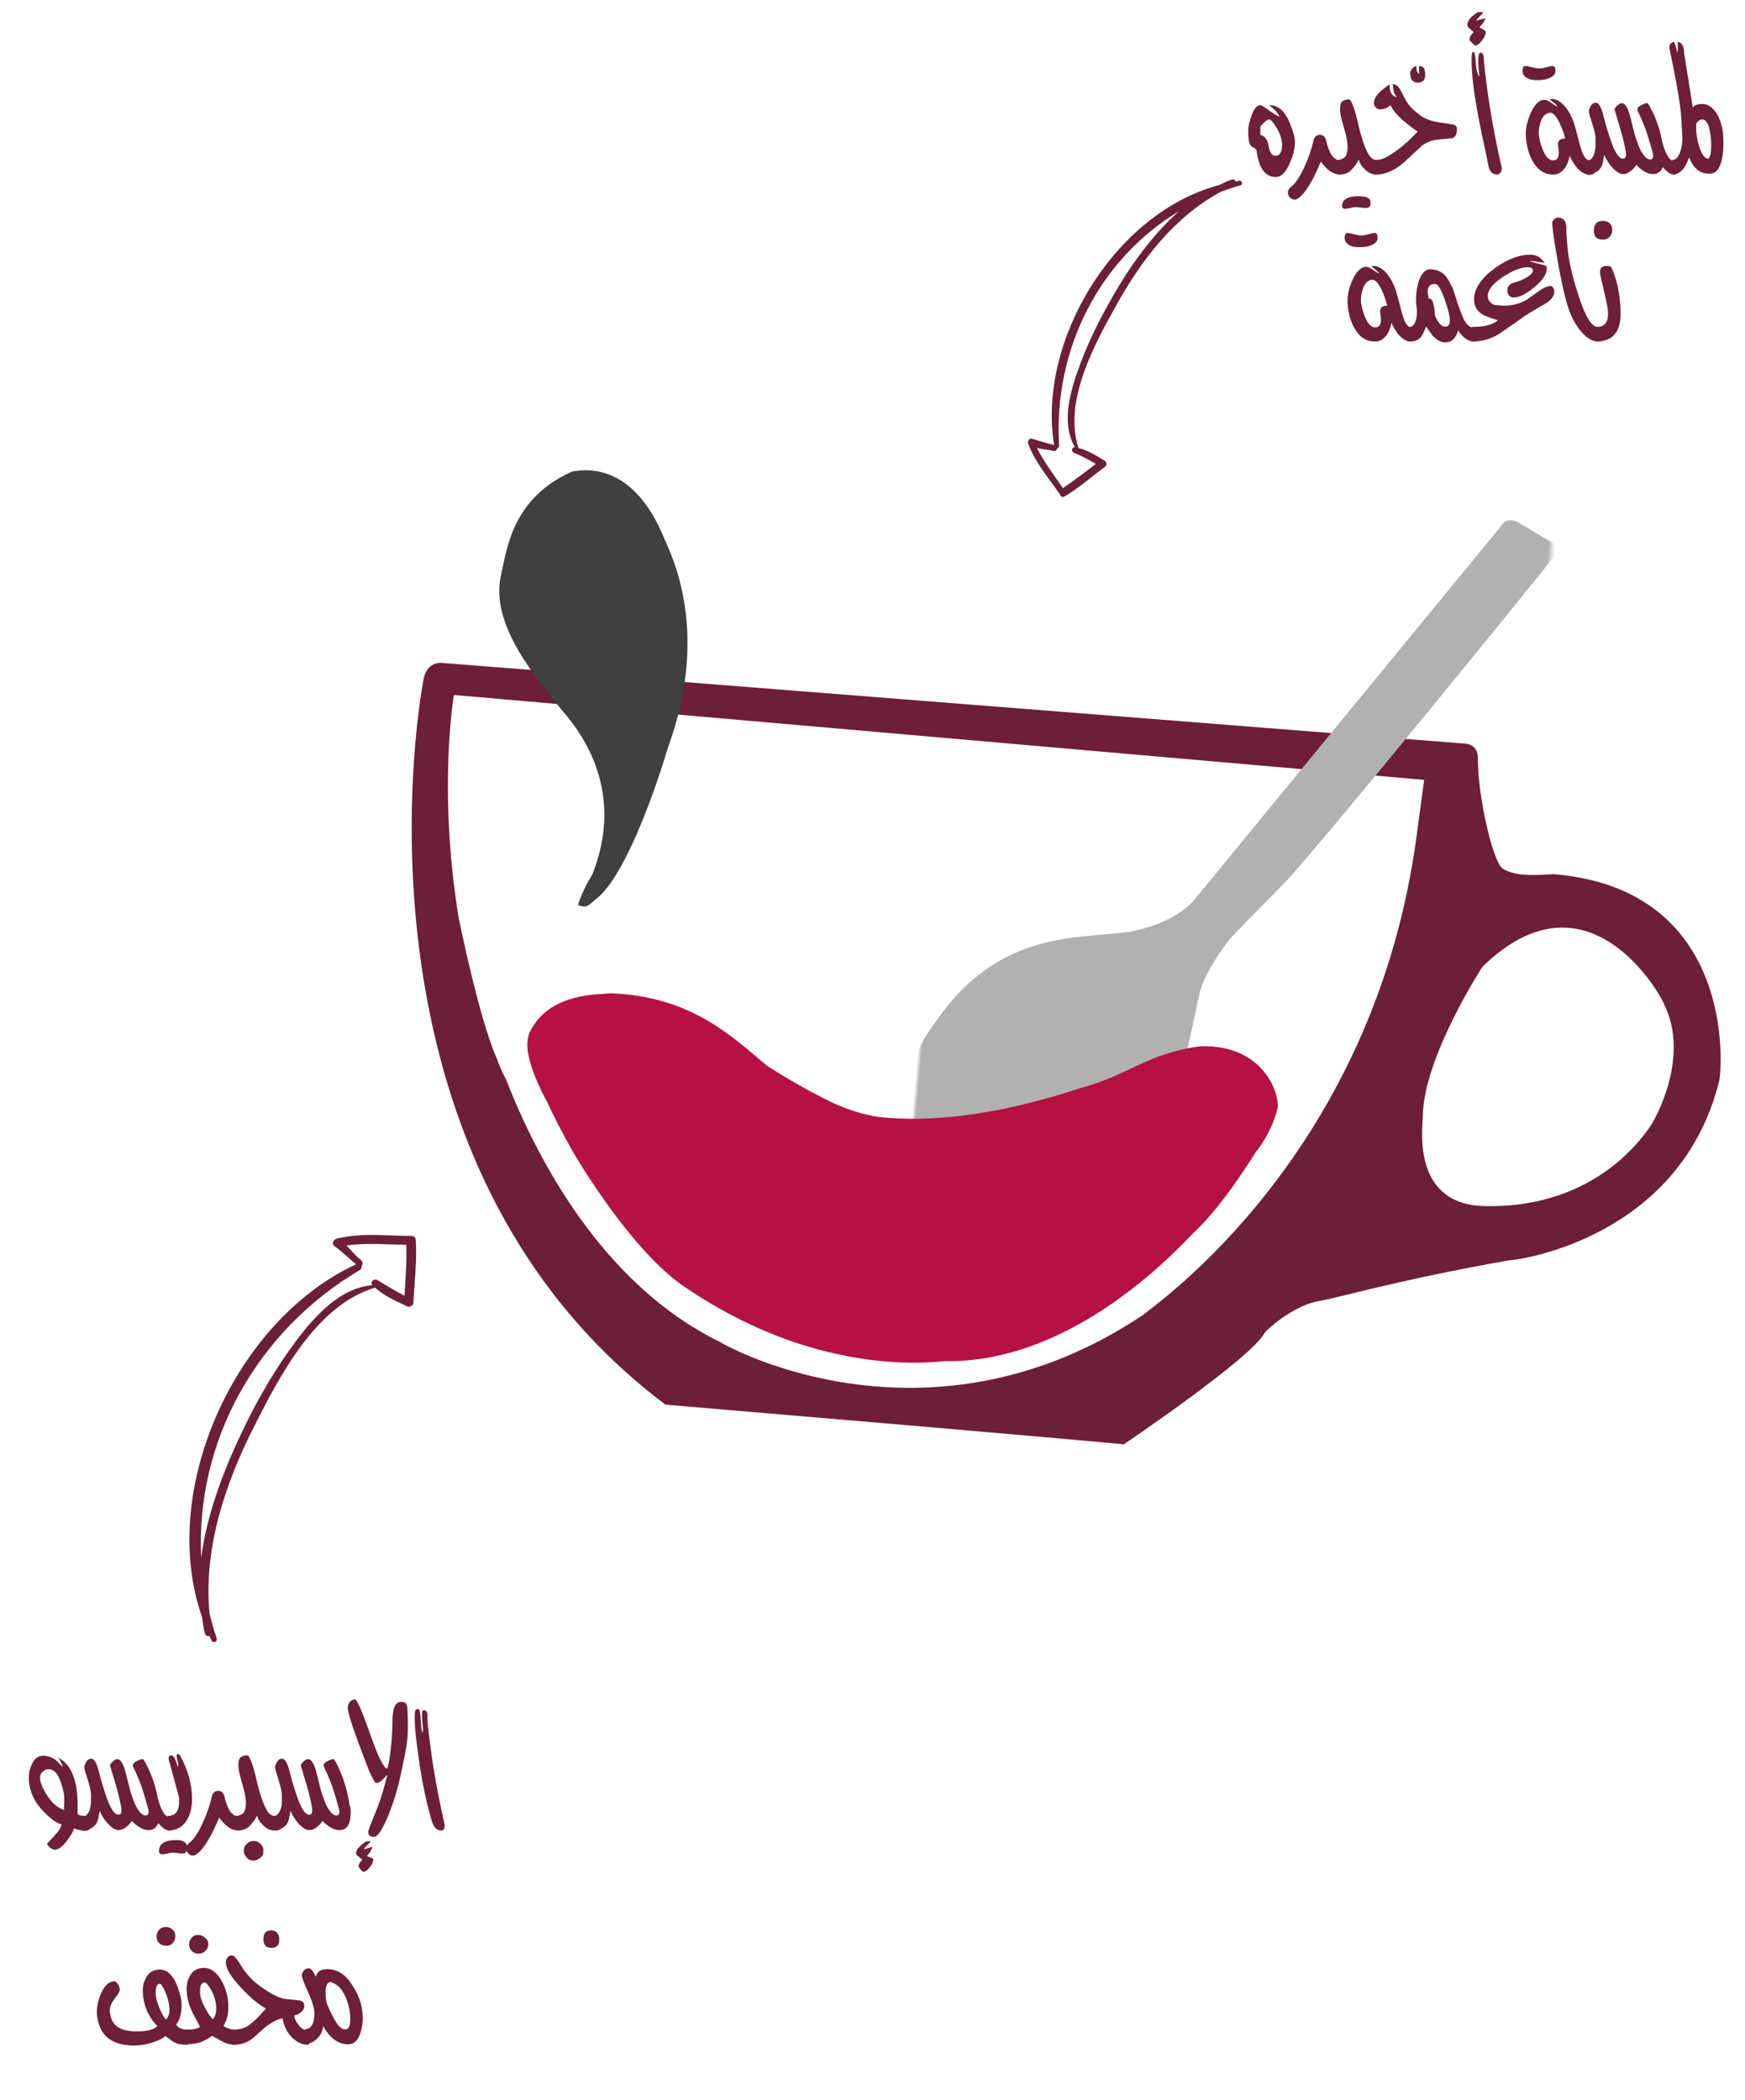 <?xml version="1.0" encoding="utf-8"?>
<!-- Generator: Adobe Illustrator 23.0.3, SVG Export Plug-In . SVG Version: 6.00 Build 0)  -->
<svg version="1.1" id="Layer_1" xmlns="http://www.w3.org/2000/svg" xmlns:xlink="http://www.w3.org/1999/xlink" x="0px" y="0px"
	 viewBox="0 0 418 503" style="enable-background:new 0 0 418 503;" xml:space="preserve">
<style type="text/css">
	.st0{fill-rule:evenodd;clip-rule:evenodd;fill:#6D1F37;}
	.st1{fill-rule:evenodd;clip-rule:evenodd;fill:#FFFFFF;}
	.st2{fill-rule:evenodd;clip-rule:evenodd;fill:#404042;}
	.st3{filter:url(#Adobe_OpacityMaskFilter);}
	.st4{mask:url(#mask-3_1_);fill-rule:evenodd;clip-rule:evenodd;fill:#B1B1B1;}
	.st5{fill-rule:evenodd;clip-rule:evenodd;fill:#B51144;}
	.st6{fill:#6D1F37;}
</style>
<g id="Coffee" transform="translate(222, 560)">
	<g transform="translate(104, 0)">
		<g id="Americano-Desktop" transform="translate(548, 78)">
			<g id="Group-7">
				<path id="Fill-1" class="st0" d="M-791-339.7c1.2,1.2,2.2,2.5,3.6,3.6c0.4,0.5,0.3,1,0,1.3c0.1,0.3,0,0.6-0.3,0.9
					c-24.9,14.7-39.5,41.2-38.1,69c1.5-11.7,6.3-23.3,11.4-33.5c3.8-7.5,8.1-14.5,13.3-21c4.1-5,9.6-10.3,16.3-10.8
					c-0.7-0.8,0.5-1.7,1.2-1.2c2.2,1.3,4.3,2.6,6.5,3.7c0.2-4.1,0.6-8.2,0.4-12.2C-781.4-339.9-786.3-340.4-791-339.7 M-774.4-341
					c0.3,5-0.3,10.1-0.6,15.1c0,0.6-0.9,1-1.4,0.8c-2.7-1.3-5.6-2.5-7.7-4.5l-0.1,0c-14,4.2-22.7,20.9-28.8,33
					c-7.1,13.9-12.3,29.5-10.8,45.1c0.5,1.9,1,3.9,1.7,5.8c0.3,0.9-0.9,1.4-1.3,0.5l-0.4-1c-0.4,0.2-0.9,0-1.1-0.6
					c-0.4-1.3-0.5-2.6-0.7-3.9c-10.7-30.6,8.2-71.3,36.9-84.5c-1.7-1.4-3.3-3-5.1-4.3c-0.9-0.6-0.3-1.7,0.6-1.9
					c5.9-1.4,11.9-0.6,17.8-0.6C-775-342-774.4-341.7-774.4-341"/>
				<path class="st0" d="M-625.6-530.7c1.3,0.3,2.6,0.4,4,0.7c0.5,0.1,0.8-0.3,0.8-0.6c0.3-0.1,0.4-0.3,0.5-0.6
					c-1.4-23.1,9.6-44.7,28.7-56.2c-7.1,6.3-12.7,14.6-17.1,22.6c-3.3,5.9-6,11.9-8,18.2c-1.5,5-2.6,11,0.2,15.7
					c-0.8-0.1-0.9,1.1-0.3,1.3c1.9,0.8,3.6,1.7,5.3,2.7c-2.6,2-5.2,4-7.9,5.8C-621.5-524.2-623.9-527.3-625.6-530.7 M-619-519.1
					c3.5-2.1,6.6-4.8,9.8-7.2c0.4-0.3,0.3-1-0.1-1.3c-2-1.2-4.1-2.6-6.4-3.1l0-0.1c-3.5-11.2,3.7-24.4,9-33.9
					c6-10.9,14-21.4,25.2-27.4c1.5-0.5,3-1.1,4.6-1.5c0.7-0.2,0.5-1.2-0.3-1.1l-0.8,0.2c-0.1-0.4-0.4-0.6-0.9-0.5
					c-1,0.3-2,0.8-3,1.3c-25.1,6.6-43.7,37.4-39.6,62.3c-1.7-0.5-3.4-0.9-5.2-1.5c-0.8-0.3-1.2,0.6-1,1.2c1.7,4.5,4.9,8.2,7.6,12.1
					C-620-519.1-619.5-518.8-619-519.1"/>
				
					<g id="Americano" transform="translate(275.916, 231.464) rotate(5) translate(-275.916, -231.464) translate(116.416, 116.464)">
					<path class="st0" d="M-687.9-451.2c23-26.8,43.3,3,44.3,5.4c6.8,11.3,0.8,26.5-1.4,30c-12.7,20.8-34.6,21.3-37,21.6
						c-17.8,1.4-16.8-17-17-20.3C-700-428.5-687.9-451.2-687.9-451.2 M-873.7-329.7c97.9-0.3,110.2-0.1,110.2-0.1s29-23.5,31.3-29.6
						c2.2-2.8,7.5-7.4,12.1-8.6c4.6-1.2,18.8-6.8,44.5-13.7c3.2-0.4,40.7-9.3,46.6-47.3c0.4-2.6,0.3-46.1-43.9-45.8
						c-2.5,0.3-8.9,1.7-12.4-0.4c-2.5-2-7.2-16.5-8-25.4c0,0,0,0,0,0c-0.1-2.7-1.8-3.4-2.9-3.5l-1,0l-245.5,2.1
						c-0.4,0-3.6,0.2-3.9,4.6C-948.5-476.5-950.5-377.6-873.7-329.7"/>
					<path id="Fill-3" class="st1" d="M-939-494.6c0,0-1.9,22.9,5.8,53.1c0,0,6.8,23.1,11.8,32.3c1,2.1,2,4,2.9,5.3
						c9,18.2,27.3,46.9,56.5,58.1c3.5,1.8,53,22.7,100.3-15.2c2.9-2.9,52.1-43.5,55.4-120.6l0.6-13L-939-494.6z"/>
					<path id="Fill-5" class="st2" d="M-905-447.1c0,0,0.8-3.8,2.8-7.6c1.7-5.9,5.9-22.9-11-38.8c-5.5-6.1-19.1-18.4-17-31.1
						c0.8-6.4,1.3-18.4,14.8-25.8c1.9-0.4,14-4.4,23.5,14.4c2.1,3.8,12.7,21.2,5.1,49.4c-1.3,6.4-7,31.6-14.2,37.9
						C-902.7-446.9-903.1-446.5-905-447.1"/>
					<g id="Group-9" transform="translate(124.497, 0)">
						<defs>
							<filter id="Adobe_OpacityMaskFilter" filterUnits="userSpaceOnUse" x="-944.9" y="-559.5" width="140.6" height="174.9">
								<feColorMatrix  type="matrix" values="1 0 0 0 0  0 1 0 0 0  0 0 1 0 0  0 0 0 1 0"/>
							</filter>
						</defs>
						<mask maskUnits="userSpaceOnUse" x="-944.9" y="-559.5" width="140.6" height="174.9" id="mask-3_1_">
							<g class="st3">
								<polygon id="path-2_1_" class="st1" points="-947,-558.5 -803.6,-558.5 -803.6,-386.6 -947,-386.6 								"/>
							</g>
						</mask>
						<path id="Fill-7" class="st4" d="M-805-554.1l-8.6-4.1c-1.1-0.5-2.4-0.2-3.1,0.8l-65.5,95.7c0,0-3,5.6-13.5,9
							c-10.7,3.4-31.3,1.3-45.1,24.5c-2.5,4.3-11.7,16.3-1.1,36.1c3.4,3.7,30.5,15.1,51.8-11.6c1.8-2.6,6.1-7.1,8.3-17.6
							c0.1,0,0.1,0,0.2-0.1c0.2-1.1,1.5-11.2,2.2-17.1c0.5-4.8,4.6-11.7,6.1-14c3.4-4.4,7.7-9.4,12.5-15.3
							c10.9-14.5,48.7-70.4,56.9-82.7C-803.2-551.8-803.7-553.5-805-554.1"/>
					</g>
					<path id="Fill-10" class="st5" d="M-753.4-426.4c-9.1,2-13.7,5.5-20.3,9.1c0,0,0.1,0,0.1,0c-0.4,0.2-0.8,0.4-1.1,0.5
						c-1.9,1-3.9,1.9-6.3,2.8c-20.7,8.9-36.4,11.5-47.9,11.2c-3.4-0.2-7.1-1-10.6-2.2c-8.5-3.1-16.1-7.2-17.1-7.7v0
						c-8.6-6-19.4-15-38.7-14c-3.3,0.6-14,1.2-18.1,9.9c-0.8,1.7-2.7,5.2,4.9,17c0,0,0,0,0.1,0.1c2.1,3.7,4.6,7.6,7.2,11.4
						c0.5,0.7,14.9,21.2,28.4,29.4c33.7,19.5,61.3,13.6,64.8,13c26.7-1.9,47.3-23.9,56.7-35.8h0c4.5-4.9,9.1-12.6,13.2-20.6
						c0,0,3.3-4.5,4.3-11C-733.6-416.3-738.1-428.1-753.4-426.4"/>
				</g>
			</g>
		</g>
	</g>
</g>
<g>
	<path class="st6" d="M20.4,438.4h-0.3c-0.8,0-1.5-0.2-2.4-0.5c-0.1,0.6-0.5,1.3-1.2,2.3c-1.3,1.9-2.4,2.8-3.4,2.8
		c-0.3,0-0.7-0.2-1.1-0.5c-0.5-0.4-0.7-0.7-0.7-1c0,0,0.6-0.6,1.7-1.8c1.1-1.2,1.7-2.1,1.7-2.8c-1.2-0.3-2.6-1.3-4.2-3
		c-2.4-2.4-3.6-5.2-3.6-8.2c0-1.2,0.3-2.3,0.8-3.3c0.6-1.3,1.5-1.9,2.5-1.9c1.2,0,2.1,0.3,3,0.9c0.3,0.2,0.9,0.8,1.8,1.8
		c0-0.4-0.3-1.1-1-2.2c3,1.5,4.6,5.3,4.6,11.3c0-0.1,0,0.6,0,2.2c0.5,0.3,1,0.4,1.8,0.4h0.3V438.4z M15.4,431.5c0-0.7,0-1.3-0.1-1.9
		c-0.8-4-2-5.9-3.6-5.9c-0.6,0-1,0.2-1.5,0.6c-0.4,0.4-0.6,0.9-0.6,1.5c0,1.1,0.6,2.5,1.7,4.2c1.2,1.9,2.6,3,4.1,3.5
		C15.3,433.6,15.3,432.9,15.4,431.5z"/>
	<path class="st6" d="M40.9,438.4h-0.4c-0.7,0-1.6-0.6-2.6-1.8c-0.4,1.1-1.2,1.7-2.3,1.7c-0.7,0-1.4-0.2-2.2-0.7
		c-0.8-0.5-1.4-1-1.8-1.5c-1.1,1.5-2.2,2.2-3.2,2.2c-0.8,0-1.7-0.6-2.7-1.7c-0.8-0.9-1.4-1.9-1.8-2.9c-0.1,0.4-0.2,1.1-0.4,2
		c-0.2,0.8-0.6,1.4-1.1,1.8c-0.7,0.4-1.1,0.7-1.2,0.8c-0.3,0.1-0.7,0.2-1.4,0.2v-3.5c0.4,0,0.7-0.1,0.8-0.2c0.6-0.5,1-1.3,1.1-2.4
		c0.1-0.4,0.1-1.2,0.1-2.5c0-0.9-0.3-2.1-0.8-3.7c-0.5-1.6-0.8-2.5-0.8-2.9c0-0.5,0.2-0.9,0.5-1.4s0.7-0.7,1.2-0.7
		c0.6,0,1.2,0.9,1.7,2.8c0.3,1.2,0.8,3.1,1.6,5.5c1.1,3.4,2.1,5.1,3.2,5.1c0.5,0,0.7-0.4,0.7-1.1c0-0.5-0.3-2-0.9-4.4
		c-0.3-1.1-0.9-3.1-1.8-6.1c-0.1-0.3,0.1-0.7,0.6-1.1c0.4-0.4,0.8-0.6,1.1-0.6c0.6,0,1.2,0.7,1.7,2.2c0.2,0.5,0.6,2.2,1.3,5
		c0.3,1.2,0.8,2.5,1.3,3.7c0.8,1.7,1.7,2.6,2.5,2.6c0.4,0,0.7-0.3,0.7-0.9c0-0.5-0.5-2.2-1.4-5.1c-0.4-1.4-1.2-3.3-2.4-5.9
		c0-0.4,0.3-0.8,0.9-1.1c0.6-0.3,1.1-0.5,1.5-0.5c0.2,0,0.7,0.9,1.5,2.6c1,2.2,1.7,4.5,2.1,6.8c0.8,2.9,1.7,4.4,2.7,4.4h0.4V438.4z"
		/>
	<path class="st6" d="M44.8,442.1c0,0.2,0,0.3,0,0.5c0,0.8-0.3,1.3-1,1.3c-0.3,0-0.7,0-1.3-0.1c-0.6-0.1-1-0.1-1.3-0.1
		c-0.2,0-0.6,0.1-1.1,0.2c-0.5,0.1-0.9,0.2-1.2,0.2c-0.7,0-0.9-0.4-0.8-1.1c0.2-1.5,1.5-2.3,3.8-2.3
		C43.6,440.6,44.6,441.1,44.8,442.1z M46,430.8c0,2.1-0.4,3.8-1.3,5.2c-1,1.6-2.5,2.4-4.5,2.4v-3.5c1.8,0,2.7-1.1,2.7-3.4
		c0-0.3,0-0.6,0-0.9c0-0.2-0.9-3.3-2.5-9.3c0-0.1,0-0.2,0-0.3c0-0.4,0.2-0.6,0.6-0.6c0.2,0,0.3,0.1,0.5,0.2c0.3,0.3,0.7,1.1,1.1,2.6
		c0.1-0.2,0.1-0.4,0.1-0.6c0,0-0.1-0.7-0.4-2c-0.1-0.3,0.1-0.5,0.4-0.5c0.2,0,0.3,0.1,0.4,0.3C45,423.8,46,427.3,46,430.8z"/>
	<path class="st6" d="M57.2,438.4c-1.7,0-3.2-1-4.7-3.1c-1.9,4.6-3.7,7.5-5.3,8.7c-0.3,0.2-0.6,0.4-1,0.4c-0.4,0-0.8-0.2-1.1-0.5
		c-0.3-0.3-0.5-0.7-0.5-1.2c0-0.5,0.2-0.9,0.7-1.3c1.1-0.8,2.2-2.5,3.3-4.9c1-2.2,1.7-4.3,2.1-6.1c0.2-1,0.7-1.5,1.6-1.5
		c0.8,0,1.3,0.5,1.5,1.5c0.7,3,1.8,4.6,3.3,4.6V438.4z"/>
	<path class="st6" d="M66.1,438.4h-0.4c-1,0-2-0.5-2.9-1.5c-0.8-0.8-1.1-1.5-1.2-2.1c-0.4,0.8-1,1.7-1.9,2.6c-0.7,0.7-1.6,1-2.9,1
		h-0.2v-3.5c0.3,0,0.7-0.1,1.1-0.3s0.7-0.4,0.8-0.7c0.3-0.6,0.4-1.3,0.4-2.2c0-1.1-0.3-2.6-0.9-4.6s-0.9-3.4-0.9-4.2
		c0-1.1,0.2-1.8,0.5-2c0.5-0.3,0.9-0.5,1.4-0.5c0.3,0,0.6,0.1,0.7,0.4c0.5,0.9,1,2.4,1.5,4.4c0.9,4.2,1.9,7,2.8,8.5
		c0.5,0.8,1.1,1.2,1.8,1.2h0.2V438.4z M63.1,443.3c0,0.7-0.2,1.2-0.7,1.6c-0.5,0.4-1,0.7-1.7,0.7c-0.6,0-1.2-0.2-1.6-0.7
		c-0.4-0.4-0.7-1-0.7-1.6c0-0.7,0.2-1.2,0.7-1.7s1-0.7,1.6-0.7c0.7,0,1.2,0.2,1.7,0.7S63.1,442.6,63.1,443.3z"/>
	<path class="st6" d="M84,434.1c0,2.8-0.9,4.2-2.7,4.2c-0.7,0-1.4-0.2-2.2-0.7c-0.8-0.5-1.4-1-1.8-1.5c-1.1,1.5-2.2,2.2-3.2,2.2
		c-0.8,0-1.7-0.6-2.7-1.7c-0.8-0.9-1.4-1.9-1.8-2.9c-0.1,0.4-0.2,1.1-0.4,2c-0.2,0.8-0.6,1.4-1.1,1.8c-0.8,0.5-1.2,0.8-1.3,0.8
		c-0.2,0.1-0.6,0.1-1.3,0.1v-3.5c0.4,0,0.7-0.1,0.8-0.2c0.6-0.5,1-1.4,1.2-2.4c0-0.2,0-1,0-2.4c0-0.9-0.3-2.1-0.8-3.7
		c-0.5-1.6-0.8-2.5-0.8-2.9c0-0.5,0.2-0.9,0.5-1.4s0.7-0.7,1.2-0.7c0.6,0,1.2,0.9,1.7,2.8c0.3,1.2,0.8,3.1,1.6,5.5
		c1.1,3.4,2.1,5.1,3.2,5.1c0.5,0,0.7-0.4,0.7-1.1c0-0.5-0.3-2-0.9-4.4c-0.3-1.1-0.9-3.1-1.8-6.1c-0.1-0.3,0.1-0.7,0.6-1.1
		c0.4-0.4,0.8-0.6,1.1-0.6c0.6,0,1.2,0.7,1.7,2.2c0.2,0.5,0.6,2.2,1.3,5c0.3,1.2,0.8,2.5,1.3,3.7c0.8,1.7,1.7,2.6,2.5,2.6
		c0.4,0,0.7-0.3,0.7-0.9c0-0.5-0.5-2.2-1.4-5.1c-0.4-1.4-1.2-3.3-2.4-5.9c0-0.4,0.3-0.8,0.9-1.1c0.6-0.3,1.1-0.5,1.5-0.5
		c0.2,0,0.8,1,1.6,3c1.1,2.5,1.8,5.1,2.2,7.9C84,432.8,84,433.5,84,434.1z"/>
	<path class="st6" d="M97.7,412.1c0,1.6,0,3-0.1,4.2c-0.2,2.1-0.9,5.7-2.1,10.9c-0.7,2.8-1.6,5.5-2.7,8.1c-1.4,3.2-2.5,4.8-3.3,4.6
		c-0.8,0-1.3-0.4-1.3-1.1c0-0.3,0.3-1.1,0.8-2.4c0.8-1.9,1.3-3.3,1.6-4c0.8-2.1,1.5-4.6,2.2-7.4c-1.2,1.4-2,2-2.6,2
		c-0.2,0-0.3-0.1-0.4-0.2c-0.6-1-1.3-2.3-1.9-4l-2-5.3c-1.8-4.8-2.6-7.6-2.6-8.5c0-0.5,0.2-1,0.5-1.4c0.3-0.4,0.8-0.6,1.3-0.6
		c0.5,0.2,1.7,3,3.6,8.4c1.8,5.2,3.2,8,4,8.2c0.5-1.2,0.8-3.4,1.1-6.7c0.1-1.4,0.2-3,0.2-4.7c0-3.1,0.7-4.6,2-4.6
		c1,0,1.4,0.3,1.4,0.9C97.6,408.1,97.6,409.3,97.7,412.1z M89.4,445.4c0,0.5-0.3,1.1-0.8,1.8c-0.6,0.7-1.1,1.1-1.6,1.1
		c-0.8-0.6-1.1-1.1-1.1-1.4c0-0.4,0.3-0.9,0.9-1.5c-0.3-0.2-0.6-0.6-1.1-0.9c-0.3-0.2-0.4-0.5-0.4-0.7c0-0.8,0.8-1.7,2.4-2.8h1.1
		l-0.2,0.3c-0.4,0.3-0.9,0.8-1.5,1.6c0.5-0.1,1.2-0.3,2.1-0.6c-0.1,0.5-0.4,0.9-0.6,1.3c-0.4,0.5-0.6,0.8-0.7,0.9
		c0.2,0.1,0.5,0.2,0.9,0.4C89.2,444.9,89.4,445.2,89.4,445.4z"/>
	<path class="st6" d="M106.4,436.5c0.1,0.3,0.1,0.6,0.1,0.9c0,0.6-0.3,1-0.8,1c-0.9,0-1.6-0.6-2.1-1.8c-0.2-0.5-0.6-1.9-1.2-4.3
		c-0.9-3.7-1.7-7.9-2.3-12.6c-0.6-4.4-0.9-7.6-0.7-9.6c0-0.5,0.3-0.8,0.8-0.8c0.3,0,0.5,0.9,0.6,2.8c0.1,1.9,0.3,2.8,0.4,2.8
		c0.1,0,0.1-0.1,0.1-0.4c0-0.4,0-1-0.1-1.9c-0.1-0.8-0.1-1.5-0.1-1.9c0-0.8,0.1-1.1,0.4-1.1c0.5,0,0.8,0.3,0.9,0.9v1.6
		C103.1,419.5,104.4,427.7,106.4,436.5z"/>
	<path class="st6" d="M45,489.7c-1.3,0-2.2-0.1-2.9-0.4c-0.4-0.2-0.8-0.4-1.3-0.8c-0.7-0.5-1.1-0.8-1.1-0.9c-0.6,0.5-1.5,1-2.7,1.4
		c-1.6,0.6-3.3,0.9-5,0.9c-0.7,0-1.5-0.1-2.3-0.2c-1.8-0.3-3.2-1-4.2-1.9c-1-1-1.7-2.3-2.1-4.1c-0.1-0.5-0.2-1-0.2-1.7
		c0-1.7,0.4-3.3,1.1-4.8c0.8-1.7,1.8-2.6,3-2.7c0.3,0,0.6,0.2,0.9,0.6c0.3,0.5,0.5,0.9,0.5,1.4c0,0.4-0.4,1.1-1.2,2.1
		s-1.2,2-1.2,2.9c0,0.4,0.1,0.9,0.2,1.4c0.5,2,2,3.2,4.5,3.5c0.5,0.1,1.2,0.1,1.9,0.1c2.4,0,4-0.4,4.8-1.3c-0.8-0.7-1.6-1.8-2.3-3.2
		c-0.8-1.7-1.2-3.5-1.2-5.4c0-1.1,0.3-2.1,0.8-3c0.7-1.3,1.8-1.9,3.3-1.9c2.2,0,3.8,2.1,4.9,6.2c0.2,0.7,0.3,1.4,0.3,2.2
		c0,2-0.4,3.6-1.3,4.8c0.5,0.8,1.4,1.2,2.9,1.2V489.7z M40.6,481.6c0-1.4-0.3-2.9-1-4.5c-0.6-1.3-1-2-1.3-2c-0.7,0-1,0.7-1,2.2
		c0,1.2,0.4,2.5,1.1,4.1c0.5,1.2,1,1.9,1.4,2.3C40.3,483,40.6,482.3,40.6,481.6z M42,463.7c0,0.6-0.2,1.2-0.6,1.6
		c-0.4,0.5-0.9,0.7-1.6,0.7c-0.6,0-1.2-0.2-1.6-0.6c-0.5-0.4-0.7-0.9-0.7-1.6c0-0.6,0.2-1.2,0.6-1.6c0.4-0.5,1-0.7,1.6-0.7
		c0.6,0,1.2,0.2,1.6,0.6C41.8,462.5,42,463,42,463.7z"/>
	<path class="st6" d="M56.4,489.7c-1.3,0-2.3-0.3-3.2-0.8c-0.5-0.3-1.2-0.7-2.4-1.3c-0.4,0.3-1.2,0.8-2.5,1.4c-1,0.4-2.4,0.6-4,0.6
		v-3.5c1.9,0,3.1-0.2,3.6-0.7c-0.4-0.8-1-1.9-1.8-3.4c-0.9-1.9-1.4-3.8-1.4-5.7c0-1.2,0.3-2.2,0.8-3.1c0.7-1.3,1.9-1.9,3.3-1.9
		c1.8,0,3.2,1.1,4.4,3.3c1,1.9,1.5,3.9,1.5,6c0,1.9-0.4,3.4-1.2,4.6c0.9,0.6,1.9,0.9,2.8,0.9V489.7z M49.9,465.6
		c0,0.6-0.2,1.2-0.7,1.6c-0.4,0.5-1,0.7-1.6,0.7c-0.6,0-1.2-0.2-1.6-0.6c-0.4-0.4-0.7-0.9-0.7-1.6s0.2-1.1,0.6-1.6s0.9-0.7,1.5-0.7
		c0.6,0,1.2,0.2,1.6,0.6C49.7,464.5,49.9,465,49.9,465.6z M51.8,481c0-1.4-0.4-2.9-1.2-4.4c-0.7-1.2-1.2-1.8-1.6-1.8
		c-0.7,0-1.1,0.7-1.1,2.2c0,1.2,0.5,2.6,1.4,4.2c0.7,1.2,1.2,2,1.7,2.4C51.5,483,51.8,482.1,51.8,481z"/>
	<path class="st6" d="M73.9,489.7h-0.3c-1.2,0-2.3-0.5-3.5-1.6c-1.3-1.2-2.1-2.8-2.4-4.7c-1.1,0.1-2.4,0.8-3.9,1.9
		c-0.3,0.2-1.4,1.2-3.4,3c-1.4,1-3,1.5-4.7,1.4v-3.5h0.2c1-0.2,1.6-0.3,1.8-0.3c0.8-0.2,1.4-0.5,2-0.9c1.4-1.1,2.7-2.4,4-4
		c-1.6-0.8-3.6-2.4-5.8-4.8c-2.5-2.6-3.8-4.7-3.8-6.2c0-0.4,0.1-0.8,0.4-1.2s0.7-0.5,1.1-0.5c0.4,0,1.1,0.7,2,2.2
		c1.1,1.9,2.4,3.3,3.7,4.4c2.8,2.2,5,3.4,6.7,3.8l3.8,0.4c0.8,0.2,1.1,0.6,1.1,1.4c-0.1,1-0.9,1.8-2.4,2.2c0,0.6,0.3,1.3,0.9,2.1
		c0.7,1,1.5,1.5,2.3,1.4h0.3V489.7z M66.9,464.5c0,1.4-0.6,2-1.9,2c-1.3,0-1.9-0.7-1.9-2.1c0-1.4,0.6-2.1,1.9-2.1
		C66.2,462.4,66.9,463.1,66.9,464.5z"/>
	<path class="st6" d="M86.9,483.5c0,1-0.2,2.1-0.5,3.2c-0.6,2-1.6,2.9-3,2.9c-2.4,0-4.4-1.5-6-4.4c-0.1,1.3-0.6,2.3-1.6,3.2
		c-0.9,0.8-1.8,1.1-2.7,1.1v-3.5c1.5-0.1,2.2-1.4,2.2-3.8c0-1.2-0.5-2.9-1.5-5.1c-1-2.2-1.5-3.5-1.5-4c0-0.4,0.2-0.8,0.5-1.2
		c0.3-0.3,0.7-0.5,1.1-0.5c0.4,0,0.8,0.3,1.1,0.8c0.2,0.3,0.4,0.7,0.7,1.2c0.2-1.2,1.1-1.8,2.7-1.8c2.5,0,4.6,1.4,6.2,4.2
		C86.2,478.2,86.9,480.8,86.9,483.5z M83.9,483.5c0-1.6-0.3-3.1-0.9-4.7c-0.7-1.8-1.6-3-2.8-3.7c-0.4-0.2-0.7-0.4-1-0.4
		c-0.8,0-1.2,0.8-1.2,2.4c0,1.3,0.1,2.3,0.4,3c1.6,3.8,2.9,5.8,4,5.9C83.5,486.2,83.9,485.3,83.9,483.5z"/>
</g>
<g>
	<path class="st6" d="M310.2,34c0,1.5-0.4,3.2-1.2,5c-1,2.3-2.1,3.4-3.4,3.4c-2.5,0-4.1-2.1-4.6-6.4c-0.1-0.3-0.4-0.5-0.8-0.7
		c-0.4-0.2-0.7-0.4-0.8-0.8c-0.3-0.6-0.4-1.7-0.4-3.3c0-1,0.3-2.1,0.8-3.5c0.6-1.7,1.3-2.5,2.1-2.5c0.3,0,0.9,0.4,1.9,1.1
		c1.1,0.8,2,1.4,2.8,1.7c-0.5-0.7-0.8-1.2-1-1.4c-0.5-0.5-1-1-1.6-1.4c2-0.1,3.7,1.3,4.9,4.1C309.8,31.5,310.2,33,310.2,34z
		 M307.1,34.7c0-1.2-0.4-2.6-1.3-4.1c-0.8-1.3-1.4-2-1.8-2c-0.4,0-1.1,0.6-2.1,1.7v2c0.8,0.2,1.3,0.7,1.7,1.5l0.5,2.1
		c0.3,0.9,0.8,1.4,1.3,1.4C306.5,37.4,307.1,36.5,307.1,34.7z"/>
	<path class="st6" d="M321.1,41.8c-1.7,0-3.2-1-4.7-3.1c-1.9,4.6-3.7,7.5-5.3,8.7c-0.3,0.2-0.6,0.4-1,0.4c-0.4,0-0.8-0.2-1.1-0.5
		s-0.5-0.7-0.5-1.2c0-0.5,0.2-0.9,0.7-1.3c1.1-0.8,2.2-2.5,3.3-4.9c1-2.2,1.7-4.3,2.1-6.1c0.2-1,0.7-1.5,1.6-1.5
		c0.8,0,1.3,0.5,1.5,1.5c0.7,3,1.8,4.6,3.3,4.6V41.8z"/>
	<path class="st6" d="M330,41.8h-0.4c-1,0-2-0.5-2.9-1.5c-0.8-0.8-1.1-1.5-1.2-2.1c-0.4,0.8-1,1.7-1.9,2.6c-0.7,0.7-1.6,1-2.9,1
		h-0.2v-3.5c0.3,0,0.7-0.1,1.1-0.3c0.4-0.2,0.7-0.4,0.8-0.7c0.3-0.6,0.4-1.3,0.4-2.2c0-1.1-0.3-2.6-0.9-4.6s-0.9-3.4-0.9-4.2
		c0-1.1,0.2-1.8,0.5-2c0.5-0.3,0.9-0.5,1.4-0.5c0.3,0,0.6,0.1,0.7,0.4c0.5,0.9,1,2.4,1.5,4.4c0.9,4.2,1.9,7,2.8,8.5
		c0.5,0.8,1.1,1.2,1.8,1.2h0.2V41.8z M328.3,48.3c0,0.2,0,0.3,0,0.4c0,0.8-0.4,1.1-1.1,1.1c-0.3,0-0.7,0-1.3-0.1
		c-0.6-0.1-1-0.1-1.3-0.1c-0.2,0-0.6,0.1-1.1,0.2c-0.5,0.1-0.9,0.2-1.2,0.2c-0.7,0-0.9-0.3-0.8-1c0.2-1.3,1.5-2,3.8-2
		C327.2,47,328.2,47.4,328.3,48.3z"/>
	<path class="st6" d="M349,30.9c0,1.3-0.4,2-1.2,2.2l-3,0.3c-1.6,0.1-3,0.6-4.2,1.5c-0.9,0.9-2.4,2.2-4.3,4
		c-2.2,1.9-4.4,2.9-6.6,2.9h-0.2v-3.5h0.2c0.9,0,1.8-0.3,2.8-0.9c2.4-1.4,4.8-3.4,7.1-5.9c-0.7-0.4-2-1.4-3.8-2.9
		c-1.5-1.4-2.4-2.6-2.7-3.4c-0.9,0.7-1.7,1-2.4,1c-0.4,0-0.8-0.1-1.1-0.4s-0.5-0.7-0.5-1.1c0-1.4,1.3-2.9,3.8-4.5c0,0.2,0,0.3,0,0.5
		c0,1.5,0.6,2.3,1.7,2.6c-0.5-0.7-0.8-1.3-0.8-1.7c-0.1-0.8-0.1-1.3-0.2-1.5c0.8,0.1,1.4,0.6,1.9,1.5c0.4,0.8,0.8,1.6,1.2,2.3
		c0.7,1.3,1.8,2.5,3.5,3.7c1,0.8,2.3,1.3,4,1.6c0.4,0.1,1,0.2,1.8,0.3s1.4,0.2,1.8,0.3C348.5,29.8,349,30.2,349,30.9z M341.4,17.9
		c0,1.3-0.6,1.9-1.8,1.9s-1.8-0.8-1.8-2.3c0-0.4,0.2-0.7,0.5-1.1c0.3-0.3,0.6-0.5,1-0.6c0,0.2,0,0.4,0,0.5c0,0.7,0.2,1.2,0.7,1.4
		c-0.1-0.2-0.1-0.5-0.1-0.9s0-0.7,0.1-1c0.5,0,0.9,0.2,1.2,0.7C341.3,16.9,341.4,17.4,341.4,17.9z"/>
	<path class="st6" d="M355.9,7.7c0,0.6-0.3,1.2-0.9,2c-0.6,0.8-1.2,1.2-1.7,1.2c-0.8-0.7-1.3-1.2-1.3-1.5c0-0.5,0.3-1,1-1.7
		c-0.3-0.3-0.7-0.6-1.1-1c-0.3-0.2-0.4-0.5-0.4-0.8c0-0.9,0.8-1.9,2.5-3h1.3l-0.2,0.4c-0.4,0.3-0.9,0.9-1.6,1.7
		c0.5-0.2,1.3-0.4,2.3-0.6c-0.1,0.5-0.4,0.9-0.7,1.3c-0.4,0.5-0.7,0.8-0.7,0.9c0.2,0.1,0.5,0.2,0.9,0.5
		C355.7,7.2,355.9,7.5,355.9,7.7z M359.7,40c0.1,0.4,0,0.8-0.2,1.2c-0.2,0.4-0.5,0.6-0.9,0.6c-1,0-1.7-0.6-2-1.8
		c-0.2-1-0.5-2.4-0.9-4.4c-2.1-9.5-3.2-16.5-3.2-21c0-1.4,0.1-2.2,0.4-2.2c0.3-0.1,0.5,0.7,0.6,2.4c0.1,1.9,0.4,3.1,0.9,3.5
		c-0.2-1.5-0.3-2.7-0.3-3.8c0-1.3,0.2-1.9,0.5-1.9c0.4,0,0.7,0.3,0.8,1c0,0.5,0.1,1,0.1,1.5C356.3,22.7,357.6,31,359.7,40z"/>
	<path class="st6" d="M372.6,17c0,0.8-0.6,1.4-1.7,1.8c-0.8,0.3-1.7,0.4-2.7,0.4c-0.8,0-1.6-0.1-2.2-0.4c-0.8-0.4-1.3-1-1.3-1.7
		c0-0.9,0.2-1.3,0.7-1.3c0.3,0,0.8,0.1,1.5,0.3c0.8,0.2,1.4,0.3,1.8,0.3c0.4,0,1-0.1,1.7-0.3s1.2-0.3,1.4-0.3
		C372.3,15.7,372.6,16.1,372.6,17z M380.7,41.8c-1.1,0-2.1-0.6-3.1-1.8c-0.6-0.8-1.2-1.7-1.6-2.7c-0.2,1.2-0.6,2.2-1.2,3
		c-0.8,1-1.6,1.5-2.7,1.5c-2.1,0-3.7-1-4.9-3.1c-0.9-1.5-1.5-3.5-1.7-5.9c0-0.3,0-0.6,0-0.9c0-1.5,0.4-3,1.1-4.7
		c1-2.2,2.1-3.3,3.4-3.3c0.3,0,0.9,0.2,1.7,0.8c0.8,0.5,1.2,0.8,1.2,0.8c0.1,0,0.1,0,0.1,0c0-0.3-0.6-0.8-1.8-1.7
		c0.2-0.1,0.4-0.1,0.6-0.1c0.9,0,1.9,0.5,2.9,1.6c1,1.1,1.9,2.7,2.5,4.7c0.5,1.7,0.9,3.5,1.4,5.2c0.6,2.1,1.3,3.2,2.1,3.2V41.8z
		 M374.9,33.2c-0.2-1.2-0.7-2.4-1.3-3.7c-0.8-1.7-1.6-2.5-2.2-2.5c-0.9,0-1.7,0.6-2.2,1.8c-0.4,1-0.6,2-0.6,3c0,1.1,0.3,2.4,0.9,3.9
		c0.7,1.8,1.5,2.7,2.5,2.7s1.4-0.6,1.4-1.9c0-0.2,0-0.5-0.1-1c0-0.4-0.1-0.7-0.1-0.9C373.2,33.6,373.8,33.2,374.9,33.2z"/>
	<path class="st6" d="M401.3,41.8h-0.4c-0.7,0-1.6-0.6-2.6-1.8c-0.4,1.1-1.2,1.7-2.3,1.7c-0.7,0-1.4-0.2-2.2-0.7
		c-0.8-0.5-1.4-1-1.8-1.5c-1.1,1.5-2.2,2.2-3.2,2.2c-0.8,0-1.7-0.6-2.7-1.7c-0.8-0.9-1.4-1.9-1.8-2.9c-0.1,0.4-0.2,1.1-0.4,2
		c-0.2,0.8-0.6,1.4-1.1,1.8c-0.7,0.4-1.1,0.7-1.2,0.8c-0.3,0.1-0.7,0.2-1.4,0.2v-3.5c0.4,0,0.7-0.1,0.8-0.2c0.6-0.5,1-1.3,1.1-2.4
		c0.1-0.4,0.1-1.2,0.1-2.5c0-0.9-0.3-2.1-0.8-3.7c-0.5-1.6-0.8-2.5-0.8-2.9c0-0.5,0.2-0.9,0.5-1.4s0.7-0.7,1.2-0.7
		c0.6,0,1.2,0.9,1.7,2.8c0.3,1.2,0.8,3.1,1.6,5.5c1.1,3.4,2.1,5.1,3.2,5.1c0.5,0,0.7-0.4,0.7-1.1c0-0.5-0.3-2-0.9-4.4
		c-0.3-1.1-0.9-3.1-1.8-6.1c-0.1-0.3,0.1-0.7,0.6-1.1c0.4-0.4,0.8-0.6,1.1-0.6c0.6,0,1.2,0.7,1.7,2.2c0.2,0.5,0.6,2.2,1.3,5
		c0.3,1.2,0.8,2.5,1.3,3.7c0.8,1.7,1.7,2.6,2.5,2.6c0.4,0,0.7-0.3,0.7-0.9c0-0.5-0.5-2.2-1.4-5.1c-0.4-1.4-1.2-3.3-2.4-5.9
		c0-0.4,0.3-0.8,0.9-1.1c0.6-0.3,1.1-0.5,1.5-0.5c0.2,0,0.7,0.9,1.5,2.6c1,2.2,1.7,4.5,2.1,6.8c0.8,2.9,1.7,4.4,2.7,4.4h0.4V41.8z"
		/>
	<path class="st6" d="M412.8,32.8c0.1,2.2,0,4-0.4,5.6c-0.5,2.1-1.4,3.2-2.8,3.2c-1.4,0-2.6-0.4-3.5-1.4c-0.5-0.5-1-1.3-1.5-2.5
		c-0.9,2.7-2.2,4.1-4,4.1v-3.5c0.8,0,1.5-0.7,1.9-2c0.3-1,0.5-2,0.5-3.1c0-0.4,0-1-0.1-1.8c0-0.8-0.1-1.4-0.1-1.8c0-3-1-9-2.9-18
		c0-0.1,0-0.3,0-0.4c0-0.6,0.4-1,1.1-1.2c0.2,0.5,0.5,1.3,0.8,2.6c0.1-0.2,0.1-0.6,0.1-1.3c0-0.6,0-1,0-1.3c1,0.2,1.5,1.1,1.5,2.7
		c0.5,3,1.2,7.4,2.1,13.1c0.3-0.6,1.1-0.9,2.3-0.9c1.4,0,2.6,0.9,3.6,2.6C412.2,29,412.7,30.8,412.8,32.8z M409.9,34.7
		c0-1.5-0.2-2.9-0.5-4.1c-0.4-1.4-1-2-1.6-2c-0.4,0-0.9,0.2-1.3,0.7c-0.2,0.2-0.2,0.6-0.2,1.4c0,1.5,0.3,3.1,0.8,4.6
		c0.6,1.8,1.3,2.7,2.1,2.7C409.6,37.9,409.9,36.8,409.9,34.7z"/>
	<path class="st6" d="M330,57c0,0.8-0.6,1.4-1.7,1.8c-0.8,0.3-1.7,0.4-2.7,0.4c-0.8,0-1.6-0.1-2.2-0.4c-0.8-0.4-1.3-1-1.3-1.7
		c0-0.9,0.2-1.3,0.7-1.3c0.2,0,0.8,0.1,1.5,0.3c0.8,0.2,1.4,0.3,1.8,0.3c0.4,0,1-0.1,1.7-0.3c0.7-0.2,1.2-0.3,1.4-0.3
		C329.7,55.7,330,56.1,330,57z M338,81.8c-1.1,0-2.1-0.6-3.1-1.8c-0.6-0.8-1.2-1.7-1.6-2.7c-0.2,1.2-0.6,2.2-1.2,3
		c-0.8,1-1.6,1.5-2.7,1.5c-2.1,0-3.7-1-4.9-3.1c-0.9-1.5-1.5-3.5-1.7-5.9c0-0.3,0-0.6,0-0.9c0-1.5,0.4-3,1.1-4.7
		c1-2.2,2.1-3.3,3.4-3.3c0.3,0,0.9,0.2,1.7,0.8c0.8,0.5,1.2,0.8,1.2,0.8c0.1,0,0.1,0,0.1,0c0-0.3-0.6-0.8-1.8-1.7
		c0.2-0.1,0.4-0.1,0.6-0.1c0.9,0,1.9,0.5,2.9,1.6c1,1.1,1.9,2.7,2.5,4.7c0.5,1.7,0.9,3.5,1.4,5.2c0.6,2.1,1.3,3.2,2.1,3.2V81.8z
		 M332.3,73.2c-0.3-1.2-0.7-2.4-1.3-3.7c-0.8-1.7-1.6-2.5-2.2-2.5c-0.9,0-1.7,0.6-2.2,1.8c-0.4,1-0.6,2-0.6,3c0,1.1,0.3,2.4,0.9,3.9
		c0.7,1.8,1.5,2.7,2.5,2.7c1,0,1.4-0.6,1.4-1.9c0-0.2,0-0.5-0.1-1s-0.1-0.7-0.1-0.9C330.6,73.6,331.2,73.2,332.3,73.2z"/>
	<path class="st6" d="M353.2,81.8h-0.3c-0.6,0-1.3-0.3-2.1-0.9c-0.7-0.6-1.2-1.2-1.5-1.8c-0.6,2-1.6,2.9-3.1,2.9
		c-1.1,0-2.1-0.6-3.1-1.7c-0.5-0.7-1-1.4-1.5-2.1c-0.5,1.3-0.9,2.2-1.3,2.6c-0.6,0.7-1.5,1-2.7,1v-3.5c0.6,0,1.1-0.4,1.4-1.2
		c0.3-0.7,0.4-1.4,0.4-2.3c0-0.3,0-0.8-0.1-1.5c-0.1-0.7-0.1-1.2-0.1-1.5c0-1.8,0.3-3.5,0.8-4.9c0.7-1.6,1.5-2.4,2.6-2.4
		c1.4,0,2.6,0.5,3.5,1.4c0.6,0.6,1.2,1.7,2,3.4c0.6,1.9,1.2,3.9,2,5.9c0.8,2.2,1.8,3.3,2.9,3.3h0.3V81.8z M347.3,76.7
		c0-0.7-0.2-1.6-0.5-2.7c-1.2-4-2.2-6-3-6c-1.2,0-1.8,0.6-1.8,1.8c0,0.2,0,0.5,0.1,0.9c0.1,0.4,0.1,0.7,0.1,0.8
		c0.6-0.1,1,0.4,1.2,1.5c0.2,0.7,0.3,1.5,0.3,2.2c0,0.3,0.2,0.9,0.7,1.7c0.6,0.9,1.1,1.3,1.7,1.3C346.9,78.3,347.3,77.8,347.3,76.7z
		"/>
	<path class="st6" d="M372.3,70.2c-0.1,0.9-0.9,1.8-2.4,2.7c-1,0.5-2.4,1.4-4.4,2.6c-1.4,1-3.5,2.5-6.3,4.4c-2,1.3-4.2,1.9-6.7,1.9
		v-3.5c3,0,5.1-0.5,6.3-1.6c-2-0.6-3.3-1.1-4-1.6c-1.2-0.9-1.8-2.1-1.7-3.8c0.2-2.5,2-5,5.3-7.3c2.9-2,5.6-3,8.1-3
		c1,0,1.9,0.3,2.6,0.9c0.4,0.4,0.7,0.7,0.9,1c-0.4,0-1-0.1-1.7-0.2s-1.4-0.2-1.7-0.2c-0.1,0-0.2,0-0.2,0c0,0.1,0.5,0.2,1.5,0.5
		c1.2,0.3,2,0.5,2.5,0.7c0.1,0.2,0.1,0.4,0.1,0.7c0,1.3-1,2.8-3.1,4.5s-3.8,2.5-5.1,2.3c-0.4,0-0.8-0.3-1-0.7s-0.3-0.9-0.2-1.3
		c0.1-0.6,0.5-1.1,1.2-1.4c0,0,0.7-0.2,1.9-0.6c2-0.9,3-1.7,3-2.4c0-0.5-0.4-0.8-1.2-0.8c-1.7,0-3.7,0.8-6.1,2.4
		c-2.5,1.7-3.7,3.3-3.5,4.8c0.1,0.5,0.3,1,0.7,1.3c0.4,0.4,0.9,0.6,1.5,0.6s1.1,0.1,1.6,0.1c2,0,3.7-0.4,5.3-1.3
		c0.5-0.3,1.6-1.1,3.3-2.3c1.1-0.8,2-1.1,2.7-1.1C372,68.6,372.4,69.2,372.3,70.2z"/>
	<path class="st6" d="M382.9,81.8c-1.5,0-3-0.9-4.4-2.7c-1.3-1.6-2.3-3.6-3-5.9c-0.9-3-1.8-7.2-2.7-12.6c-0.7-4.2-1-6.6-1-7.3
		c0-0.2,0.2-0.5,0.5-0.8c0.3-0.3,0.6-0.4,0.8-0.4c1.3,0,2,0.7,2.1,2.2c0,1.2,0.1,2.9,0.3,5.2c0.3,3.1,1.2,6.9,2.6,11.2
		c1.6,5.1,3.2,7.7,4.8,7.6V81.8z"/>
	<path class="st6" d="M386.2,55.1c0,0.9-0.4,1.6-1.1,2c-0.3,0.2-0.7,0.3-1.1,0.3c-1.5,0-2.2-0.7-2.2-2.2c0-1.5,0.7-2.3,2.2-2.3
		c0.9,0,1.6,0.4,2,1.1C386.1,54.4,386.2,54.7,386.2,55.1z M388.2,74.3c0,0.3,0,0.6,0,0.9c0,4.4-2,6.6-5.9,6.6v-3.5
		c1.9,0.1,2.9-1,2.9-3.1c0-0.4,0-0.8-0.1-1.3c-0.2-1.3-0.6-3.1-1.2-5.6c-0.5-1.9-0.7-3.1-0.6-3.5c0.1-0.8,0.7-1.1,1.7-1.1
		c0.5,0,0.9,0.1,1,0.4C387.2,66.6,388,69.9,388.2,74.3z"/>
</g>
</svg>
